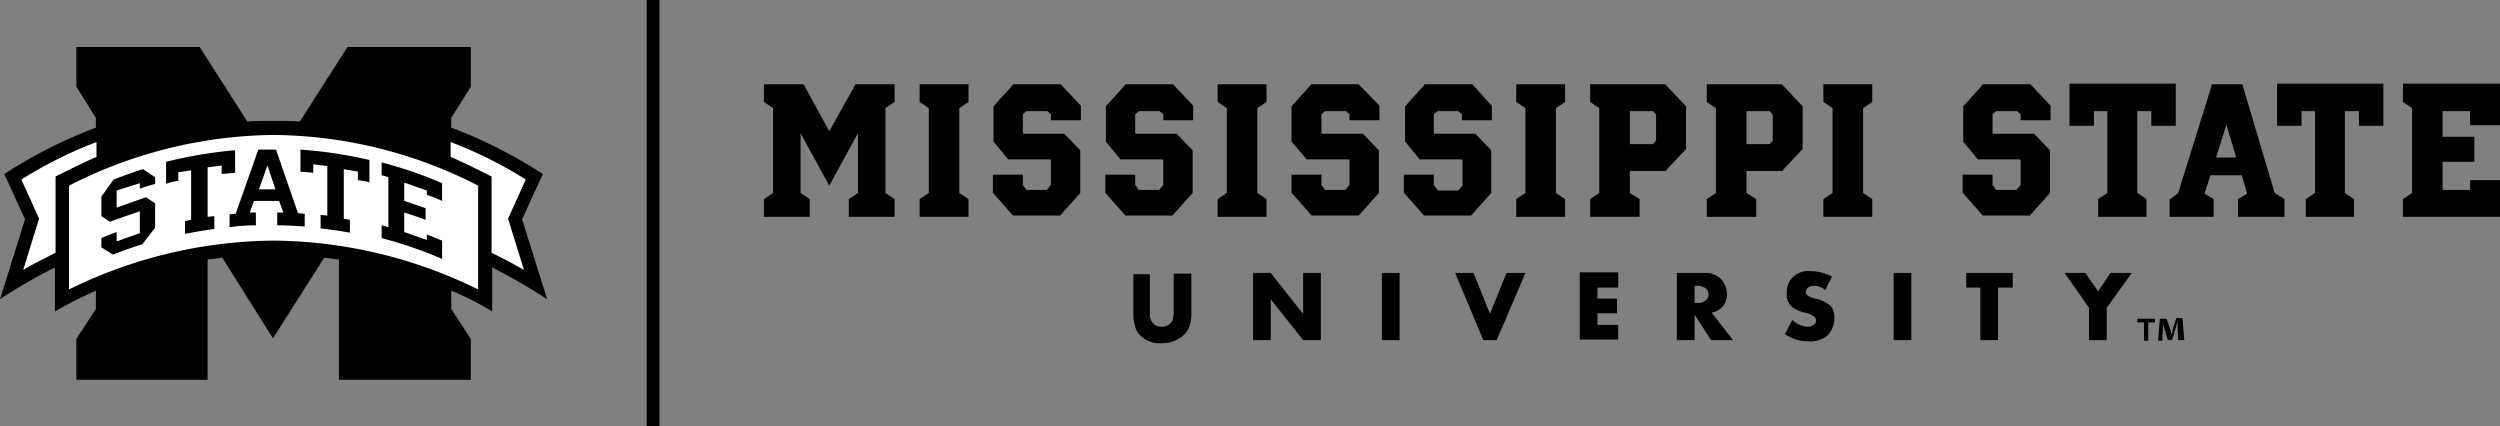 <svg xmlns="http://www.w3.org/2000/svg" width="409.4" height="69.8" viewBox="0 0 409.4 69.8">
  <rect x="0" y="0" width="409.4" height="69.8" fill="#808080" stroke="none"/>
  <g id="logo-msu-black-horizontal" transform="translate(-6.5 -6.8)">
    <g id="Group_221" data-name="Group 221">
      <path id="Path_44" data-name="Path 44" d="M112.4,6.8V76.6h2.1V6.8"/>
    </g>
    <g id="Group_224" data-name="Group 224">
      <g id="Group_222" data-name="Group 222">
        <path id="Path_45" data-name="Path 45" d="M147,38.4V28.6l-4.7,8.6-4.7-8.6v9.8l1.5,1v2.9h-7.5V39.4l1.5-1V24.5l-1.5-1V20.6h6.5l4.2,7.7,4.3-7.7H153v2.9l-1.5,1V38.4l1.5,1v2.9h-7.5V39.4Z"/>
        <path id="Path_46" data-name="Path 46" d="M165.1,42.3h-8V39.4l1.5-1V24.5l-1.5-1V20.6h8v2.9l-1.5,1V38.4l1.5,1Z"/>
        <path id="Path_47" data-name="Path 47" d="M183.2,23.8l.3.3v2.4h-4.9v-1L178,25h-3.4l-.6.5v3.1l.1.1h6.7l2.3,2.4.3.3v7l-3.3,3.7h-7.7l-3-3.4-.3-.3v-3H174v1.7l.6.8h3.3l.7-.8V33l-.1-.1h-6.9L169.2,30V24.2l2.9-3.2.3-.4h7.8Z"/>
        <path id="Path_48" data-name="Path 48" d="M201.6,23.8l.3.3v2.4H197v-1l-.6-.5H193l-.6.5v3.1l.1.1h6.7l2.3,2.4.3.3v7l-3.3,3.7h-7.7l-3-3.4-.3-.3v-3h4.9v1.7l.6.8h3.3l.7-.8V33l-.1-.1H190L187.6,30V24.2l2.9-3.2.3-.4h7.8Z"/>
        <path id="Path_49" data-name="Path 49" d="M213.9,42.3h-8V39.4l1.5-1V24.5l-1.5-1V20.6h8v2.9l-1.5,1V38.4l1.5,1Z"/>
        <path id="Path_50" data-name="Path 50" d="M232.1,23.8l.3.3v2.4h-4.9v-1l-.6-.5h-3.4l-.6.5v3.1l.1.1h6.7l2.3,2.4.3.3v7L229,42.1h-7.7l-3-3.4-.3-.3v-3h4.9v1.7l.6.8h3.3l.7-.8V33l-.1-.1h-6.9L218,30V24.2l2.9-3.2.3-.4H229Z"/>
        <path id="Path_51" data-name="Path 51" d="M250.5,23.8l.3.3v2.4h-4.9v-1l-.6-.5h-3.4l-.6.5v3.1l.1.1h6.7l2.3,2.4.3.3v7l-3.3,3.7h-7.7l-3-3.4-.3-.3v-3h4.9v1.7l.7.9h3.3l.7-.8V33l-.1-.1H239L236.6,30V24.2l2.9-3.2.3-.4h7.8Z"/>
        <path id="Path_52" data-name="Path 52" d="M262.8,42.3h-8V39.4l1.5-1V24.5l-1.5-1V20.6h8v2.9l-1.5,1V38.4l1.5,1Z"/>
        <path id="Path_53" data-name="Path 53" d="M282.3,23.9l.3.3v7l-3,3.2-.3.4h-5.9v3.6l1.6,1v2.9h-8.1V39.4l1.5-1V24.5l-1.5-1V20.6h12.3Zm-4.6,1.7-.5-.6h-3.8v5.4h3.8l.5-.6Z"/>
        <path id="Path_54" data-name="Path 54" d="M301.4,23.9l.3.3v7l-3,3.2-.3.4h-5.9v3.6l1.6,1v2.9H286V39.4l1.5-1V24.5l-1.5-1V20.6h12.3Zm-4.6,1.7-.5-.6h-3.8v5.4h3.8l.5-.6Z"/>
        <path id="Path_55" data-name="Path 55" d="M313.1,42.3h-8V39.4l1.5-1V24.5l-1.5-1V20.6h8v2.9l-1.5,1V38.4l1.5,1Z"/>
        <path id="Path_56" data-name="Path 56" d="M342,23.8l.3.3v2.4h-4.9v-1l-.6-.5h-3.4l-.6.5v3.1l.1.1h6.7l2.3,2.4.3.3v7l-3.3,3.7h-7.7l-3-3.4-.3-.3v-3h4.9v1.7l.6.8h3.3l.7-.8V33l-.1-.1h-6.9L328,30V24.2l2.9-3.2.3-.4H339Z"/>
        <path id="Path_57" data-name="Path 57" d="M345.4,20.5h17.4v6.9h-4V25h-2.3V38.4l1.5,1v2.9h-7.9V39.4l1.5-1V25h-2.2v2.4h-4Z"/>
        <path id="Path_58" data-name="Path 58" d="M380.6,39.4v2.9H373V39.4l1.5-.9-.9-3h-5.1l-1,3,1.5.9v2.9h-7.2V39.5l1.4-1.1,5.3-17,.2-.8h5L379,38.4Zm-7.9-6.8-1.6-5.4-1.7,5.4Z"/>
        <path id="Path_59" data-name="Path 59" d="M379.4,20.5h17.4v6.9h-4V25h-2.3V38.4l1.5,1v2.9h-7.9V39.4l1.5-1V25h-2.2v2.4h-4Z"/>
        <path id="Path_60" data-name="Path 60" d="M400,20.5h15.9v6.8H411V25h-4.5v4.2h5.2v4.1h-5.2v4.6H411V36.3h4.9v6H400V39.4l1.5-1V24.5l-1.5-1Z"/>
      </g>
      <g id="Group_223" data-name="Group 223">
        <path id="Path_61" data-name="Path 61" d="M194.8,51.5v6.9a.749.749,0,0,0,.1.5,1.493,1.493,0,0,0,.3.7,1.8,1.8,0,0,0,1.5.7,1.865,1.865,0,0,0,1.6-.7,1.08,1.08,0,0,0,.3-.7,1.087,1.087,0,0,1,.1-.5V51.6h2.9V58a6.873,6.873,0,0,1-.3,2.2,3.6,3.6,0,0,1-1,1.5,5.2,5.2,0,0,1-3.5,1.3,4.546,4.546,0,0,1-3.6-1.3,2.851,2.851,0,0,1-.8-1.4,6.873,6.873,0,0,1-.3-2.2V51.7h2.7Z"/>
        <path id="Path_62" data-name="Path 62" d="M211.7,62.5v-11h2.9l5.3,6.7V51.5h2.9v11h-2.9l-5.3-6.7v6.7Z"/>
        <path id="Path_63" data-name="Path 63" d="M235.7,51.5v11h-2.9v-11Z"/>
        <path id="Path_64" data-name="Path 64" d="M247.8,51.5l2.7,6.7,2.7-6.7h3.1l-4.7,11h-2.2l-4.6-11Z"/>
        <path id="Path_65" data-name="Path 65" d="M271.5,53.9h-3.4v1.8h3.2v2.4h-3.2V60h3.4v2.4h-6.3v-11h6.3Z"/>
        <path id="Path_66" data-name="Path 66" d="M286.8,58l3.5,4.5h-3.6L284,58.3v4.2h-2.9v-11h4.5a3.431,3.431,0,0,1,2.9,1.2,3.5,3.5,0,0,1,.8,2.2,3.173,3.173,0,0,1-.6,2A3.328,3.328,0,0,1,286.8,58ZM284,56.4h.5a1.7,1.7,0,0,0,1.3-.4,1.25,1.25,0,0,0,0-2,2.226,2.226,0,0,0-1.3-.4H284Z"/>
        <path id="Path_67" data-name="Path 67" d="M306.5,52.1l-1.1,2.2a2.805,2.805,0,0,0-1.9-.7,1.4,1.4,0,0,0-.9.3,1.012,1.012,0,0,0-.4.7c0,.3.2.5.5.7a5.9,5.9,0,0,0,1.5.5,5.814,5.814,0,0,1,2.1,1.1,2.883,2.883,0,0,1,.6,1.9,4,4,0,0,1-1.1,2.9,4.4,4.4,0,0,1-3.2,1,6.585,6.585,0,0,1-3.8-1.2l1.2-2.3a3.979,3.979,0,0,0,2.5,1.1,1.268,1.268,0,0,0,.6-.1c.2-.1.3-.1.4-.2l.3-.3a.6.6,0,0,0,.1-.4.755.755,0,0,0-.4-.7,3.766,3.766,0,0,0-1.4-.6,5.266,5.266,0,0,1-2.1-.9,2.656,2.656,0,0,1-.9-2.2,3.448,3.448,0,0,1,3.7-3.7A7.508,7.508,0,0,1,306.5,52.1Z"/>
        <path id="Path_68" data-name="Path 68" d="M319.5,51.5v11h-2.9v-11Z"/>
        <path id="Path_69" data-name="Path 69" d="M333.7,53.9v8.6h-2.9V53.9h-2.3V51.5h7.6v2.4Z"/>
        <path id="Path_70" data-name="Path 70" d="M348.6,57.2l-4-5.7H348l2.1,3,2-3h3.5l-4.1,5.7v5.3h-2.9Z"/>
      </g>
    </g>
    <path id="Path_71" data-name="Path 71" d="M359.4,59v.6h-1.1v3h-.7v-3h-1.1V59Zm3.8,3.5-.1-2.1v-1h0c-.1.3-.2.7-.3,1.1l-.6,2h-.7l-.6-2a3.553,3.553,0,0,1-.2-1h0v1l-.1,2.1h-.7l.3-3.6h1.1l.6,1.7c.1.3.1.5.2.9h0a2.92,2.92,0,0,0,.2-.9l.6-1.8h1l.3,3.6Z"/>
    <g id="Group_226" data-name="Group 226">
      <path id="Path_72" data-name="Path 72" d="M80.4,27.7a78.22,78.22,0,0,1,15,7.6L92,42.7l4.1,13.1a97.392,97.392,0,0,0-9-5.2v7.2a46.726,46.726,0,0,0-6.7-3.4v3l3.2,4.9V69H62V49.3L59.6,49,51.2,62.2,42.9,49l-2.4.3V69H19V62.3l3.2-4.9v-3a70.033,70.033,0,0,0-6.7,3.4V50.6a85.835,85.835,0,0,0-9,5.2l4.1-13.1L7.2,35.3a78.22,78.22,0,0,1,15-7.6V26.1L19,21V14.5H39.2L47,26.7c1.4-.1,2.9-.1,4.3-.1s2.8,0,4.3.1l7.8-12.2H83.6V21l-3.2,5.1Z"/>
      <path id="Path_73" data-name="Path 73" d="M22.2,30.1A69.494,69.494,0,0,0,10,36.2l2.9,6.4L10.3,51c1.7-1,3.5-1.9,5.3-2.8V35.7c2-1,5-2.5,6.7-3.2V30.1Z" fill="#fff"/>
      <path id="Path_74" data-name="Path 74" d="M51.3,46.2a77.119,77.119,0,0,1,33.5,8v-17a74.418,74.418,0,0,0-33.5-8.3,75.063,75.063,0,0,0-33.5,8.3v17A77.119,77.119,0,0,1,51.3,46.2Z" fill="#fff"/>
      <path id="Path_75" data-name="Path 75" d="M80.4,30.1a69.494,69.494,0,0,1,12.2,6.1l-2.9,6.4L92.3,51c-1.7-1-3.5-1.9-5.3-2.8V35.7c-2-1-5-2.5-6.7-3.2V30.1Z" fill="#fff"/>
      <g id="Group_225" data-name="Group 225">
        <path id="Path_76" data-name="Path 76" d="M44.9,35.1c-.7.1-1.4.1-2.1.2V33.9l-2.3.3v8.1l1.1-.1v2.1c-1.6.2-3.2.5-4.8.8V43l1-.2V34.7l-2.1.3v1.4a11.7,11.7,0,0,0-2,.5V33.3A72.066,72.066,0,0,1,45,31.4v3.7ZM32,36.9a25.825,25.825,0,0,0-2.6.8v-.9L25.6,38v2.8s3.4-1.2,4.8-1.7l1.5,1v4l-2.1,2.7c-1.6.5-3.3,1.1-4.8,1.7-.6-.4-1.3-.8-1.9-1.2V45.8a26.042,26.042,0,0,1,2.5-1v1.5l.4-.1c1-.4,3.4-1.2,3.4-1.2V41.4s-3.5,1.2-4.9,1.7l-1.4-.9V39l2-2.8c1.6-.6,3.2-1.2,4.8-1.7.7.4,1.3.9,2,1.3v1.1Zm35.2-.2a15.525,15.525,0,0,0-2.1-.4V34.9l-2.3-.4v8.1l1,.2v2.1c-1.6-.3-3.2-.5-4.8-.7V42l1.1.1V34l-2.3-.3v1.4c-.7-.1-1.4-.1-2.1-.2V31.3A71.681,71.681,0,0,1,67,33v3.7Zm5.5,0v3s2.4.8,3.5,1.2v1.9c-1-.4-3.5-1.2-3.5-1.2v3.2l3.7,1.3v-.9c.8.3,1.7.7,2.5,1v3A68.006,68.006,0,0,0,69,45.8V43.7l1.1.3V35.8L69,35.5V33.4a68.007,68.007,0,0,1,9.9,3.4v2.9a26.042,26.042,0,0,0-2.5-1V38ZM50.3,33.9l-1.4,3.9h2.7Zm6.2,10c-1.5-.1-3-.2-4.6-.2V41.6h1l-.7-1.9H48.1l-.7,1.9h1v2.1a31.079,31.079,0,0,0-4.3.3V41.9l1-.1,3.7-10.5h2.9l3.6,10.4s.8.1,1.1.1v2.1Z"/>
      </g>
    </g>
  </g>
</svg>
